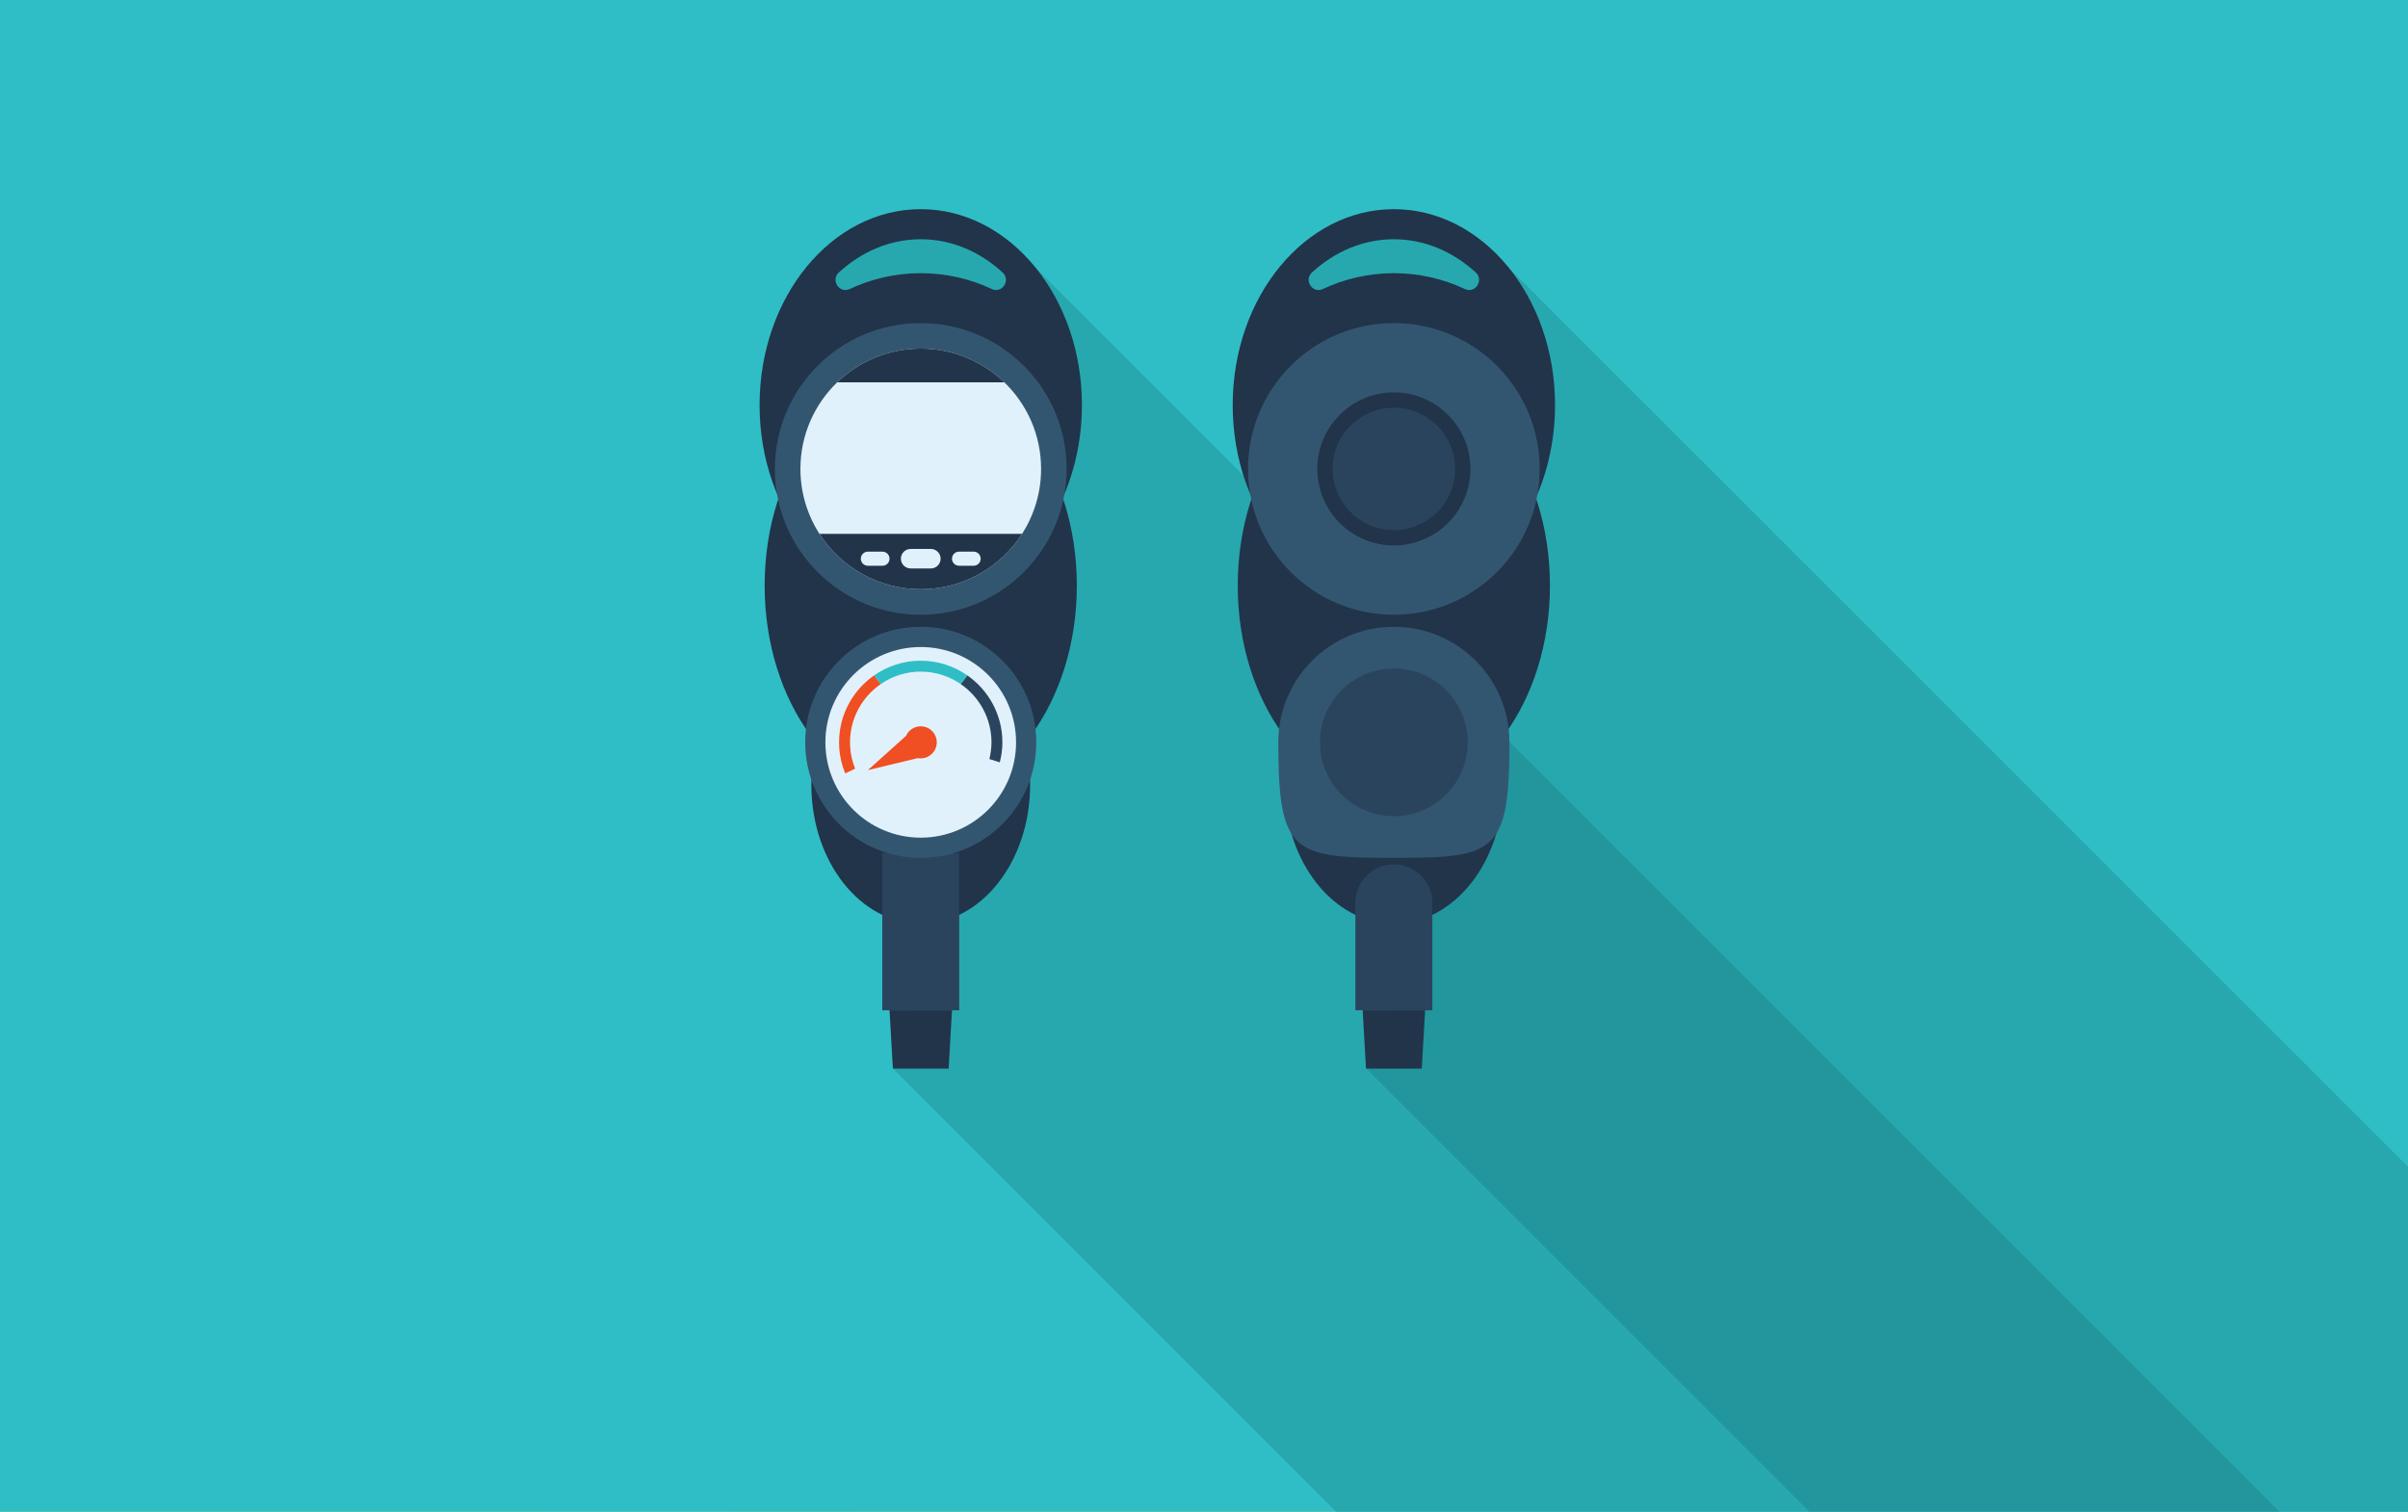 <?xml version="1.0" encoding="UTF-8" standalone="no"?><!DOCTYPE svg PUBLIC "-//W3C//DTD SVG 1.1//EN" "http://www.w3.org/Graphics/SVG/1.1/DTD/svg11.dtd"><svg width="100%" height="100%" viewBox="0 0 172 108" version="1.1" xmlns="http://www.w3.org/2000/svg" xmlns:xlink="http://www.w3.org/1999/xlink" xml:space="preserve" xmlns:serif="http://www.serif.com/" style="fill-rule:evenodd;clip-rule:evenodd;stroke-linejoin:round;stroke-miterlimit:2;"><g><rect x="-24.425" y="-12.418" width="224.085" height="140.705" style="fill:#a9bd5b;"/><rect x="-24.425" y="-12.418" width="224.085" height="140.705" style="fill:url(#_Linear1);"/></g><rect x="0" y="0" width="172" height="108" style="fill:#30bec6;fill-rule:nonzero;"/><path d="M168.333,147.104l-33.795,0l-70.762,-70.762l2.384,-6.534l-8.648,-47.726l2.378,-3.841l5.057,-2.426l7.122,1.411l22.42,22.418l5.466,30.164l-2.384,6.534l70.762,70.762Z" style="fill:#27a8af;fill-rule:nonzero;"/><path d="M223.794,168.947l-129.305,-129.303l-3.182,-17.562l2.378,-3.841l5.057,-2.426l7.122,1.411l122.052,122.033l-4.122,29.688Z" style="fill:#27a8af;fill-rule:nonzero;"/><path d="M205.543,150.696l-33.661,-0.043l-74.311,-74.311l2.384,-6.534l-5.466,-30.164l111.054,111.052Z" style="fill:#21969d;fill-rule:nonzero;"/><path d="M54.617,41.833c-0,8.343 4.992,15.106 11.15,15.106c6.157,-0 11.15,-6.763 11.15,-15.106c-0,-8.342 -4.993,-15.105 -11.15,-15.105c-6.158,-0 -11.15,6.763 -11.15,15.105Z" style="fill:#21344a;fill-rule:nonzero;"/><path d="M70.847,20.648c-1.547,-0.725 -3.267,-1.132 -5.08,-1.132c-1.814,0 -3.533,0.407 -5.078,1.132c-0.739,0.344 -1.372,-0.633 -0.771,-1.184c1.627,-1.49 3.655,-2.372 5.849,-2.372c2.195,-0 4.221,0.882 5.847,2.372c0.601,0.551 -0.033,1.528 -0.767,1.184Zm-5.08,-5.706c-6.358,0 -11.512,6.267 -11.512,14.001c-0,7.729 5.154,13.996 11.512,13.996c6.36,0 11.514,-6.267 11.514,-13.996c-0,-7.734 -5.154,-14.001 -11.514,-14.001Z" style="fill:#21344a;fill-rule:nonzero;"/><path d="M57.954,56.067c0,5.48 3.498,9.922 7.813,9.922c4.315,-0 7.813,-4.442 7.813,-9.922c-0,-5.479 -3.498,-9.921 -7.813,-9.921c-4.315,-0 -7.813,4.442 -7.813,9.921Z" style="fill:#21344a;fill-rule:nonzero;"/><path d="M55.349,33.499c0,5.754 4.664,10.418 10.418,10.418c5.753,-0 10.419,-4.664 10.419,-10.418c-0,-5.753 -4.666,-10.417 -10.419,-10.417c-5.754,-0 -10.418,4.664 -10.418,10.417Z" style="fill:#335670;fill-rule:nonzero;"/><path d="M74.363,33.498c-0,1.707 -0.501,3.301 -1.359,4.641c-1.532,2.379 -4.202,3.953 -7.236,3.953c-3.035,0 -5.703,-1.574 -7.235,-3.953c-0.859,-1.34 -1.36,-2.934 -1.36,-4.641c0,-2.43 1.008,-4.621 2.626,-6.184c1.551,-1.492 3.652,-2.41 5.969,-2.41c2.315,-0 4.418,0.918 5.971,2.41c1.616,1.563 2.624,3.754 2.624,6.184Z" style="fill:#e1f1fb;fill-rule:nonzero;"/><path d="M71.739,27.314l-11.94,-0c1.551,-1.492 3.652,-2.41 5.969,-2.41c2.315,-0 4.418,0.918 5.971,2.41Z" style="fill:#21344a;fill-rule:nonzero;"/><path d="M73.004,38.139c-1.532,2.379 -4.202,3.953 -7.236,3.953c-3.035,0 -5.703,-1.574 -7.235,-3.953l14.471,0Z" style="fill:#21344a;fill-rule:nonzero;"/><path d="M65.046,39.216l1.444,0c0.385,0 0.697,0.312 0.697,0.697c-0,0.384 -0.312,0.696 -0.697,0.696l-1.444,-0c-0.385,-0 -0.697,-0.312 -0.697,-0.696c0,-0.385 0.312,-0.697 0.697,-0.697Z" style="fill:#e1f1fb;fill-rule:nonzero;"/><path d="M68.502,39.409l1.044,0c0.279,0 0.503,0.226 0.503,0.504c0,0.278 -0.224,0.503 -0.503,0.503l-1.044,-0c-0.279,-0 -0.503,-0.225 -0.503,-0.503c-0,-0.278 0.224,-0.504 0.503,-0.504Z" style="fill:#e1f1fb;fill-rule:nonzero;"/><path d="M63.035,39.409l-1.045,0c-0.278,0 -0.503,0.226 -0.503,0.504c-0,0.278 0.225,0.503 0.503,0.503l1.045,-0c0.278,-0 0.503,-0.225 0.503,-0.503c0,-0.278 -0.225,-0.504 -0.503,-0.504Z" style="fill:#e1f1fb;fill-rule:nonzero;"/><rect x="63.019" y="60.939" width="5.496" height="11.236" style="fill:#2a445d;fill-rule:nonzero;"/><path d="M57.513,53.032c-0,4.558 3.695,8.254 8.254,8.254c4.558,-0 8.253,-3.696 8.253,-8.254c-0,-4.558 -3.695,-8.254 -8.253,-8.254c-4.559,0 -8.254,3.696 -8.254,8.254Z" style="fill:#335670;fill-rule:nonzero;"/><path d="M58.957,53.032c0,3.761 3.049,6.81 6.81,6.81c3.76,-0 6.809,-3.049 6.809,-6.81c-0,-3.761 -3.049,-6.809 -6.809,-6.809c-3.761,-0 -6.81,3.048 -6.81,6.809Z" style="fill:#e1f1fb;fill-rule:nonzero;"/><path d="M70.82,53.032c-0,0.412 -0.058,0.811 -0.149,1.194l0.743,0.237c0.115,-0.459 0.185,-0.936 0.185,-1.431c0,-1.981 -0.995,-3.731 -2.508,-4.786l-0.468,0.624c1.323,0.911 2.197,2.436 2.197,4.162Z" style="fill:#2a445d;fill-rule:nonzero;"/><path d="M60.715,53.032c0,-1.726 0.871,-3.251 2.196,-4.162l-0.469,-0.624c-1.514,1.055 -2.508,2.805 -2.508,4.786c0,0.786 0.158,1.535 0.441,2.219l0.707,-0.338c-0.234,-0.582 -0.367,-1.216 -0.367,-1.881Z" style="fill:#f04e23;fill-rule:nonzero;"/><path d="M65.767,47.981c1.059,-0 2.043,0.329 2.856,0.889l0.468,-0.624c-0.944,-0.658 -2.089,-1.047 -3.324,-1.047c-1.236,0 -2.381,0.389 -3.325,1.047l0.469,0.624c0.813,-0.56 1.796,-0.889 2.856,-0.889Z" style="fill:#30bec6;fill-rule:nonzero;"/><path d="M65.234,52.019c-0.56,0.294 -0.775,0.986 -0.481,1.546c0.294,0.559 0.987,0.775 1.546,0.48c0.56,-0.294 0.775,-0.986 0.481,-1.545c-0.294,-0.56 -0.986,-0.775 -1.546,-0.481Z" style="fill:#f04e23;fill-rule:nonzero;"/><path d="M65.143,53.36l-0.419,-0.798l-2.732,2.454l3.57,-0.859l-0.419,-0.797Z" style="fill:#f04e23;fill-rule:nonzero;"/><path d="M67.999,72.174l-4.461,0l0.239,4.167l3.982,0l0.24,-4.167Z" style="fill:#21344a;fill-rule:nonzero;"/><path d="M88.41,41.833c-0,8.343 4.993,15.106 11.151,15.106c6.157,-0 11.15,-6.763 11.15,-15.106c0,-8.342 -4.993,-15.105 -11.15,-15.105c-6.158,-0 -11.151,6.763 -11.151,15.105Z" style="fill:#21344a;fill-rule:nonzero;"/><path d="M104.641,20.648c-1.547,-0.725 -3.266,-1.132 -5.08,-1.132c-1.814,0 -3.531,0.407 -5.078,1.132c-0.737,0.344 -1.371,-0.633 -0.771,-1.184c1.626,-1.49 3.655,-2.372 5.849,-2.372c2.196,-0 4.219,0.882 5.848,2.372c0.6,0.551 -0.033,1.528 -0.768,1.184Zm-5.08,-5.706c-6.358,0 -11.512,6.267 -11.512,14.001c-0,7.729 5.154,13.996 11.512,13.996c6.361,0 11.514,-6.267 11.514,-13.996c0,-7.734 -5.153,-14.001 -11.514,-14.001Z" style="fill:#21344a;fill-rule:nonzero;"/><path d="M91.75,56.067c-0,5.48 3.497,9.922 7.811,9.922c4.316,-0 7.813,-4.442 7.813,-9.922c0,-5.479 -3.497,-9.921 -7.813,-9.921c-4.314,-0 -7.811,4.442 -7.811,9.921Z" style="fill:#21344a;fill-rule:nonzero;"/><path d="M89.144,33.499c0,5.754 4.662,10.418 10.417,10.418c5.754,-0 10.416,-4.664 10.416,-10.418c0,-5.753 -4.662,-10.417 -10.416,-10.417c-5.755,-0 -10.417,4.664 -10.417,10.417Z" style="fill:#335670;fill-rule:nonzero;"/><path d="M94.094,33.499c0,3.02 2.448,5.468 5.467,5.468c3.021,-0 5.469,-2.448 5.469,-5.468c-0,-3.019 -2.448,-5.467 -5.469,-5.467c-3.019,-0 -5.467,2.448 -5.467,5.467Z" style="fill:#21344a;fill-rule:nonzero;"/><path d="M95.186,33.499c0,2.416 1.96,4.374 4.375,4.374c2.417,0 4.374,-1.958 4.374,-4.374c-0,-2.415 -1.957,-4.374 -4.374,-4.374c-2.415,0 -4.375,1.959 -4.375,4.374Z" style="fill:#2a445d;fill-rule:nonzero;"/><path d="M102.309,72.174l-5.497,0l0,-7.676c0,-1.518 1.232,-2.748 2.749,-2.748c1.516,0 2.748,1.23 2.748,2.748l-0,7.676Z" style="fill:#2a445d;fill-rule:nonzero;"/><path d="M99.564,44.778l-0,16.507c-7.208,0 -8.257,-0.302 -8.257,-8.252c-0,-4.56 3.694,-8.255 8.257,-8.255Z" style="fill:#335670;fill-rule:nonzero;"/><path d="M99.564,44.778l-0,16.507c7.204,0 8.253,-0.302 8.253,-8.252c0,-4.56 -3.694,-8.255 -8.253,-8.255Z" style="fill:#335670;fill-rule:nonzero;"/><path d="M94.283,53.032c-0,2.915 2.363,5.278 5.278,5.278c2.915,0 5.278,-2.363 5.278,-5.278c-0,-2.915 -2.363,-5.278 -5.278,-5.278c-2.915,-0 -5.278,2.363 -5.278,5.278Z" style="fill:#2a445d;fill-rule:nonzero;"/><path d="M101.793,72.174l-4.459,0l0.237,4.167l3.982,0l0.24,-4.167Z" style="fill:#21344a;fill-rule:nonzero;"/><defs><linearGradient id="_Linear1" x1="0" y1="0" x2="1" y2="0" gradientUnits="userSpaceOnUse" gradientTransform="matrix(224.69,254.195,-254.195,224.69,-99.584,-153.85)"><stop offset="0" style="stop-color:#fff;stop-opacity:0.45"/><stop offset="1" style="stop-color:#fff;stop-opacity:0"/></linearGradient></defs></svg>